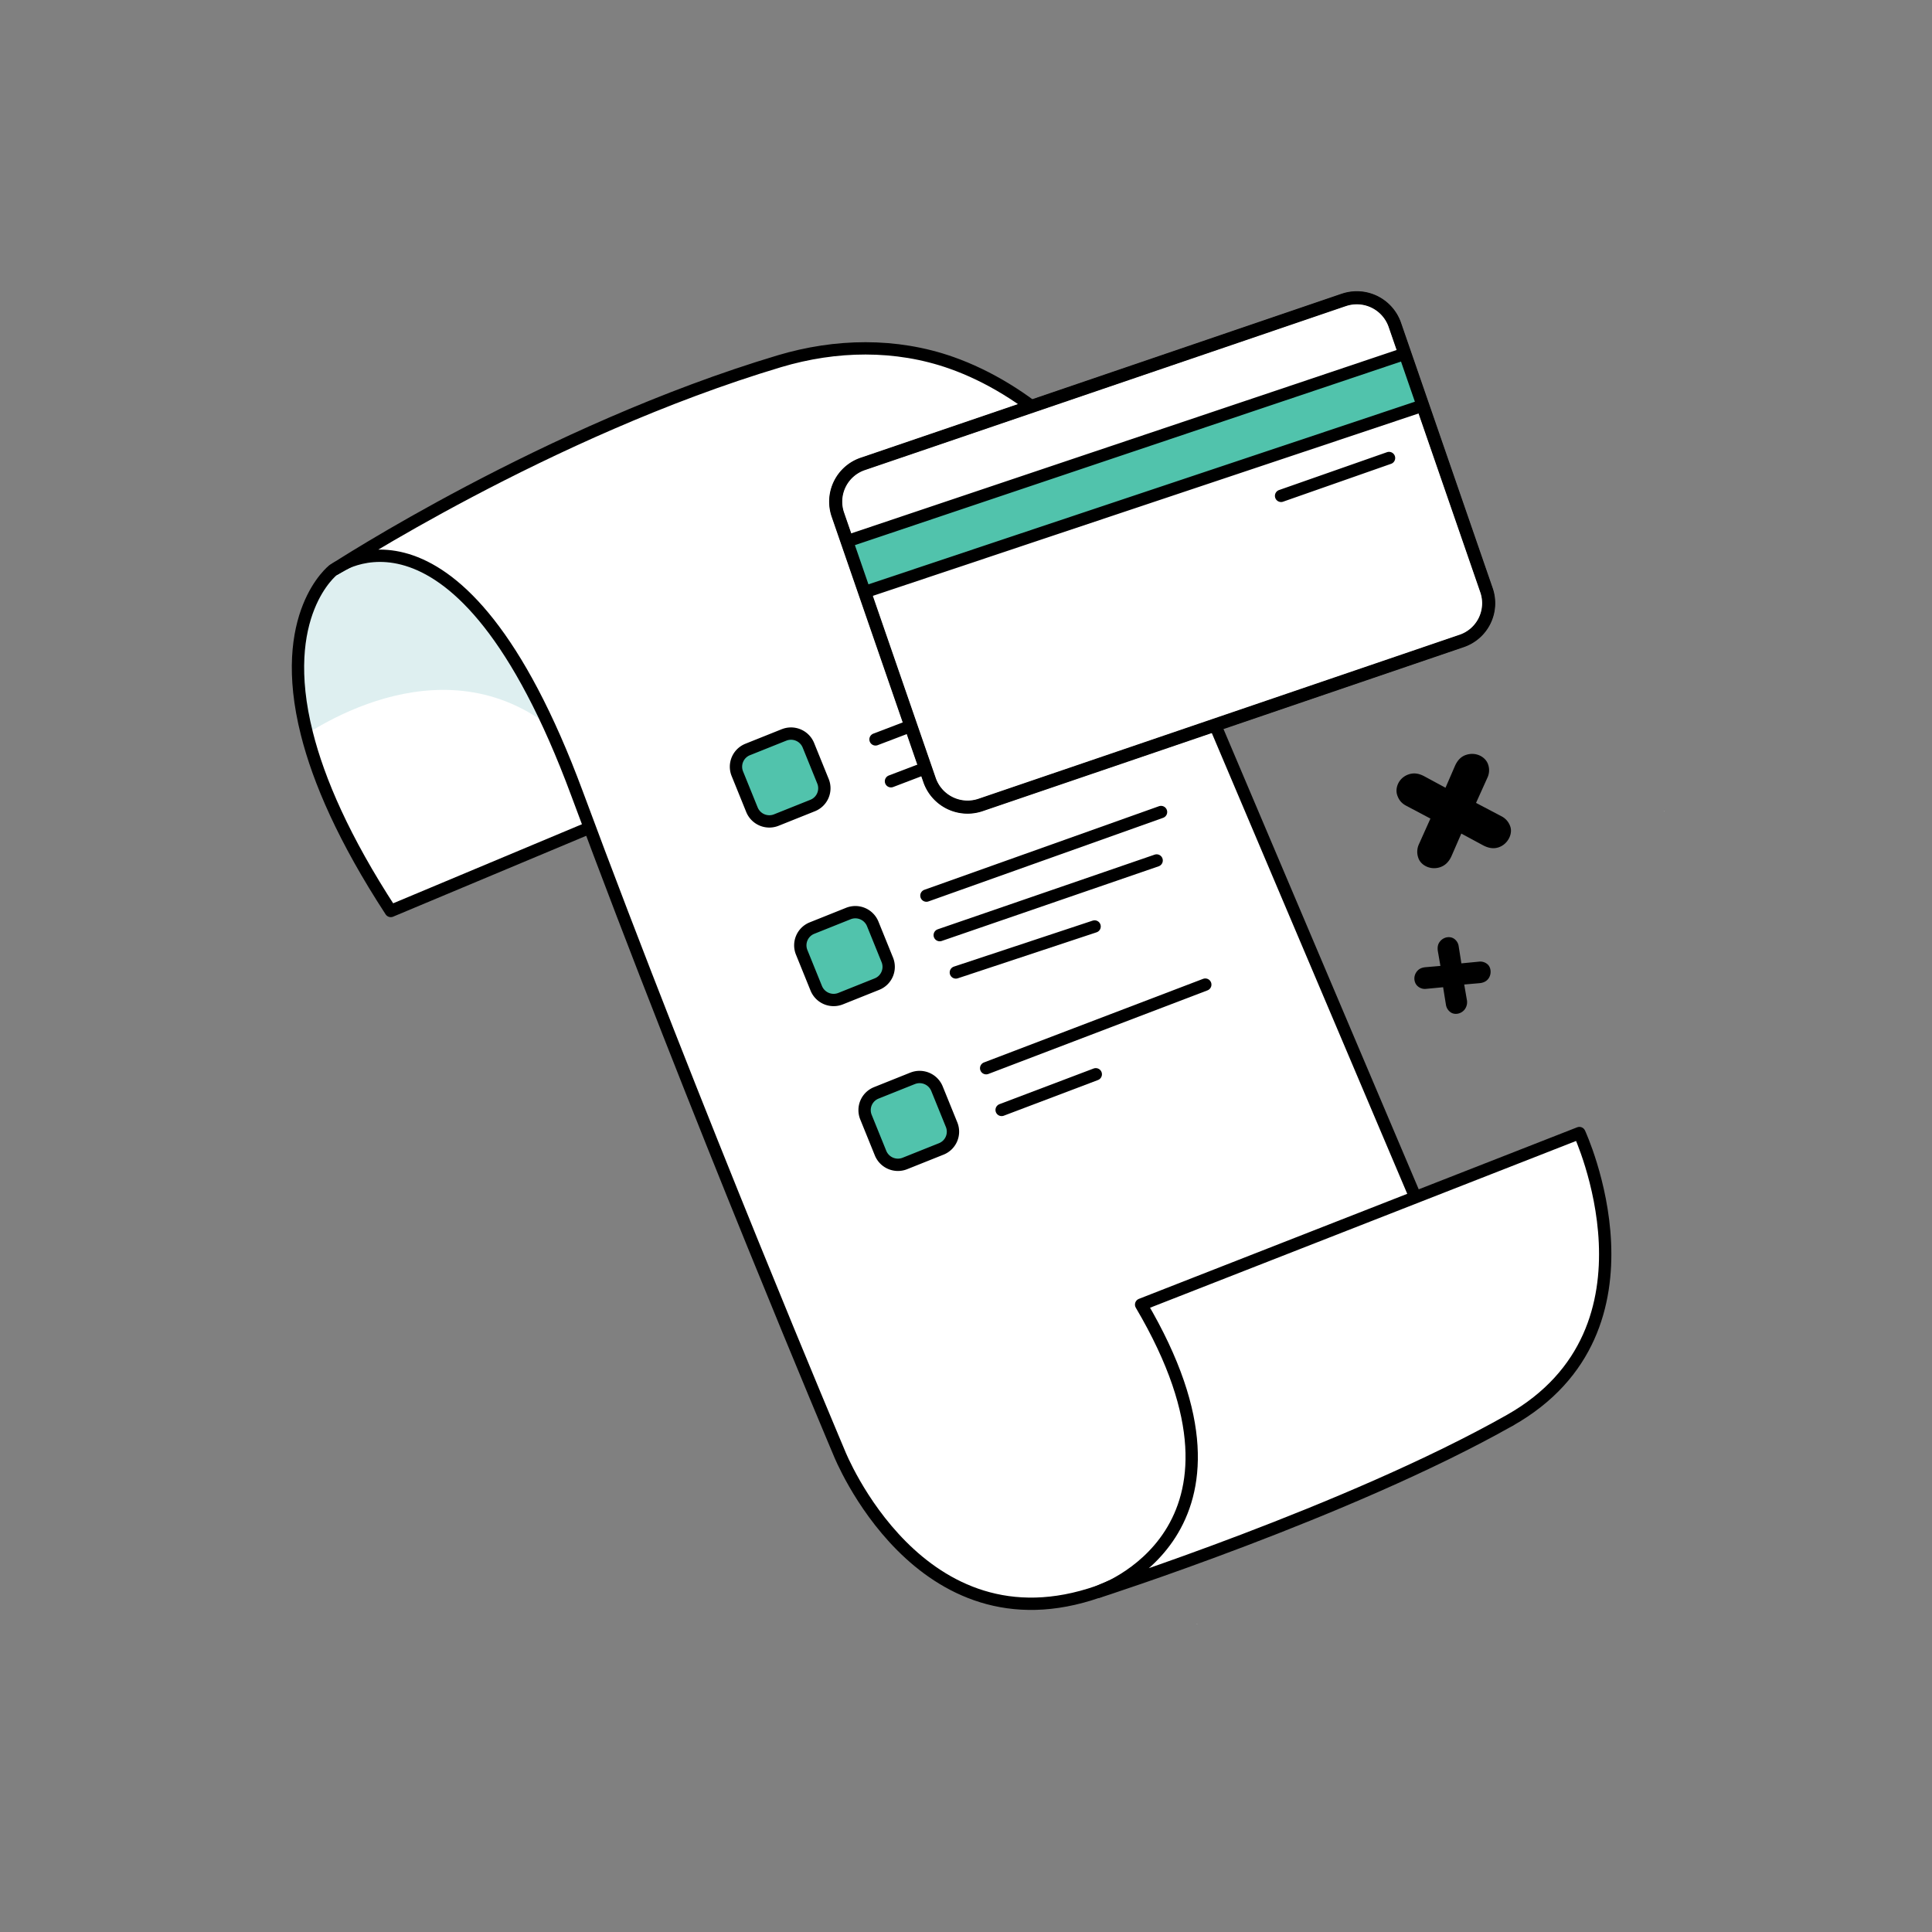 <svg width="90" height="90" viewBox="0 0 90 90" fill="none" xmlns="http://www.w3.org/2000/svg">
    <rect x="0" y="0" width="90" height="90" fill="#808080" stroke="none"/>
    <path d="m55.758 75.65.026.026s-.026-.012-.039-.025h.013zM77.512 37.786l.026.026s0-.013-.013-.026h-.013z" fill="#fff"/>
    <g clip-path="url(#za24mx8gta)">
        <path d="m28.721 38.032-10.517 4.405c-2.187-3.352-3.356-6.072-3.907-8.257-1.412-5.585 1.223-7.625 1.223-7.625l2.581-1.432 4.38-.668 5.428 11.814.812 1.763z" fill="#fff"/>
        <path d="M27.91 36.269c-4.81-6.735-11.305-3.551-13.613-2.089-1.412-5.585 1.223-7.625 1.223-7.625l2.581-1.432 4.38-.668 5.428 11.814z" fill="#DEEFF0"/>
        <path d="m28.721 38.032-10.517 4.405c-2.187-3.352-3.356-6.072-3.907-8.257-1.412-5.585 1.223-7.625 1.223-7.625l2.581-1.432 4.38-.668 5.428 11.814.812 1.763v0z" stroke="#000" stroke-width=".574" stroke-linecap="round" stroke-linejoin="round"/>
        <path d="M15.587 26.518s5.761-4.472 11.293 10.448c5.53 14.92 12.219 30.73 12.219 30.73s3.713 9.37 12.062 6.45l19.18-7.992-1.709-4.026-4.12-9.707-5.034-11.868-4.453-10.502c-.793-1.872-1.532-3.768-2.38-5.615-1.533-3.353-4.865-6.314-8.324-7.535-2.593-.915-5.392-.855-8.015-.073-10.82 3.238-20.719 9.69-20.719 9.69z" fill="#fff" stroke="#000" stroke-width=".574" stroke-linecap="round" stroke-linejoin="round"/>
        <path d="M51.159 74.153s8.287-2.726 1.999-13.379l20.416-7.992s4.252 9.142-3.235 13.379c-7.488 4.237-19.18 7.992-19.18 7.992z" fill="#fff" stroke="#000" stroke-width=".574" stroke-linecap="round" stroke-linejoin="round"/>
        <path d="m36.522 34.236-1.691.677a.865.865 0 0 0-.483 1.128l.681 1.68a.874.874 0 0 0 1.135.48l1.692-.677a.865.865 0 0 0 .483-1.127l-.681-1.68a.874.874 0 0 0-1.136-.48zM39.519 42.556l-1.692.677a.865.865 0 0 0-.483 1.127l.681 1.68a.874.874 0 0 0 1.136.48l1.69-.676a.865.865 0 0 0 .484-1.128l-.681-1.68a.874.874 0 0 0-1.135-.48zM42.513 50.233l-1.691.677a.865.865 0 0 0-.483 1.128l.681 1.68a.874.874 0 0 0 1.135.48l1.691-.676a.865.865 0 0 0 .484-1.128l-.682-1.68a.874.874 0 0 0-1.135-.48z" fill="#51C3AC" stroke="#000" stroke-width=".574" stroke-linecap="round" stroke-linejoin="round"/>
        <path d="m40.785 34.444 10.208-3.888M41.505 36.394l7.53-2.87M43.156 41.721l10.93-3.894M43.776 43.562l10.105-3.478M44.527 45.301l6.464-2.142M45.939 49.761l10.208-3.894M46.66 51.705l4.386-1.661" stroke="#000" stroke-width=".574" stroke-linecap="round" stroke-linejoin="round"/>
        <path d="M62.598 13.971 40.193 21.61a1.857 1.857 0 0 0-1.163 2.363l4.273 12.37a1.875 1.875 0 0 0 2.378 1.155l22.405-7.638a1.857 1.857 0 0 0 1.163-2.362l-4.273-12.37a1.875 1.875 0 0 0-2.378-1.156z" fill="#fff" stroke="#000" stroke-width=".608" stroke-linecap="round" stroke-linejoin="round"/>
        <path d="m40.45 27.621-.855-2.565 25.655-8.552.855 2.566-25.654 8.551z" fill="#51C3AC"/>
        <path d="m39.571 25.177 25.832-8.684M66.099 18.953 40.346 27.56M64.706 21.336l-5.028 1.763M62.598 13.971 40.193 21.61a1.857 1.857 0 0 0-1.163 2.363l4.273 12.37a1.875 1.875 0 0 0 2.378 1.155l22.405-7.638a1.857 1.857 0 0 0 1.163-2.362l-4.273-12.37a1.875 1.875 0 0 0-2.378-1.156z" stroke="#000" stroke-width=".574" stroke-linecap="round" stroke-linejoin="round"/>
        <path d="M66.416 45.055c-.203.017-.327.088-.418.206-.184.24-.121.55.056.69a.498.498 0 0 0 .38.114l.792-.076.13.808a.527.527 0 0 0 .205.349c.186.145.499.1.67-.123a.564.564 0 0 0 .098-.463l-.12-.698.699-.061c.195-.016.33-.085.421-.203.169-.218.133-.55-.049-.69a.513.513 0 0 0-.39-.11l-.813.079-.125-.79a.51.51 0 0 0-.201-.346c-.174-.135-.49-.12-.681.129-.084.109-.121.255-.087.45l.117.676-.684.059z" fill="#000"/>
    </g>
    <path d="M66.363 36.17c-.288-.157-.518-.172-.744-.096-.46.157-.647.628-.53.97.071.205.18.363.412.488l1.134.6-.534 1.191a.837.837 0 0 0-.028.647c.123.357.585.573 1.012.428.225-.076.411-.241.537-.53l.452-1.037.995.537c.278.151.521.18.747.102.419-.142.66-.615.54-.964a.832.832 0 0 0-.43-.49l-1.166-.614.525-1.164a.81.81 0 0 0 .032-.639c-.116-.334-.556-.592-1.031-.43-.21.07-.388.233-.513.522l-.436 1.005-.974-.526z" fill="#000"/>
    <defs>
        <clipPath id="za24mx8gta">
            <path fill="#fff" transform="translate(12.656 12.656)" d="M0 0h62.426v63.281H0z"/>
        </clipPath>
    </defs>
</svg>
